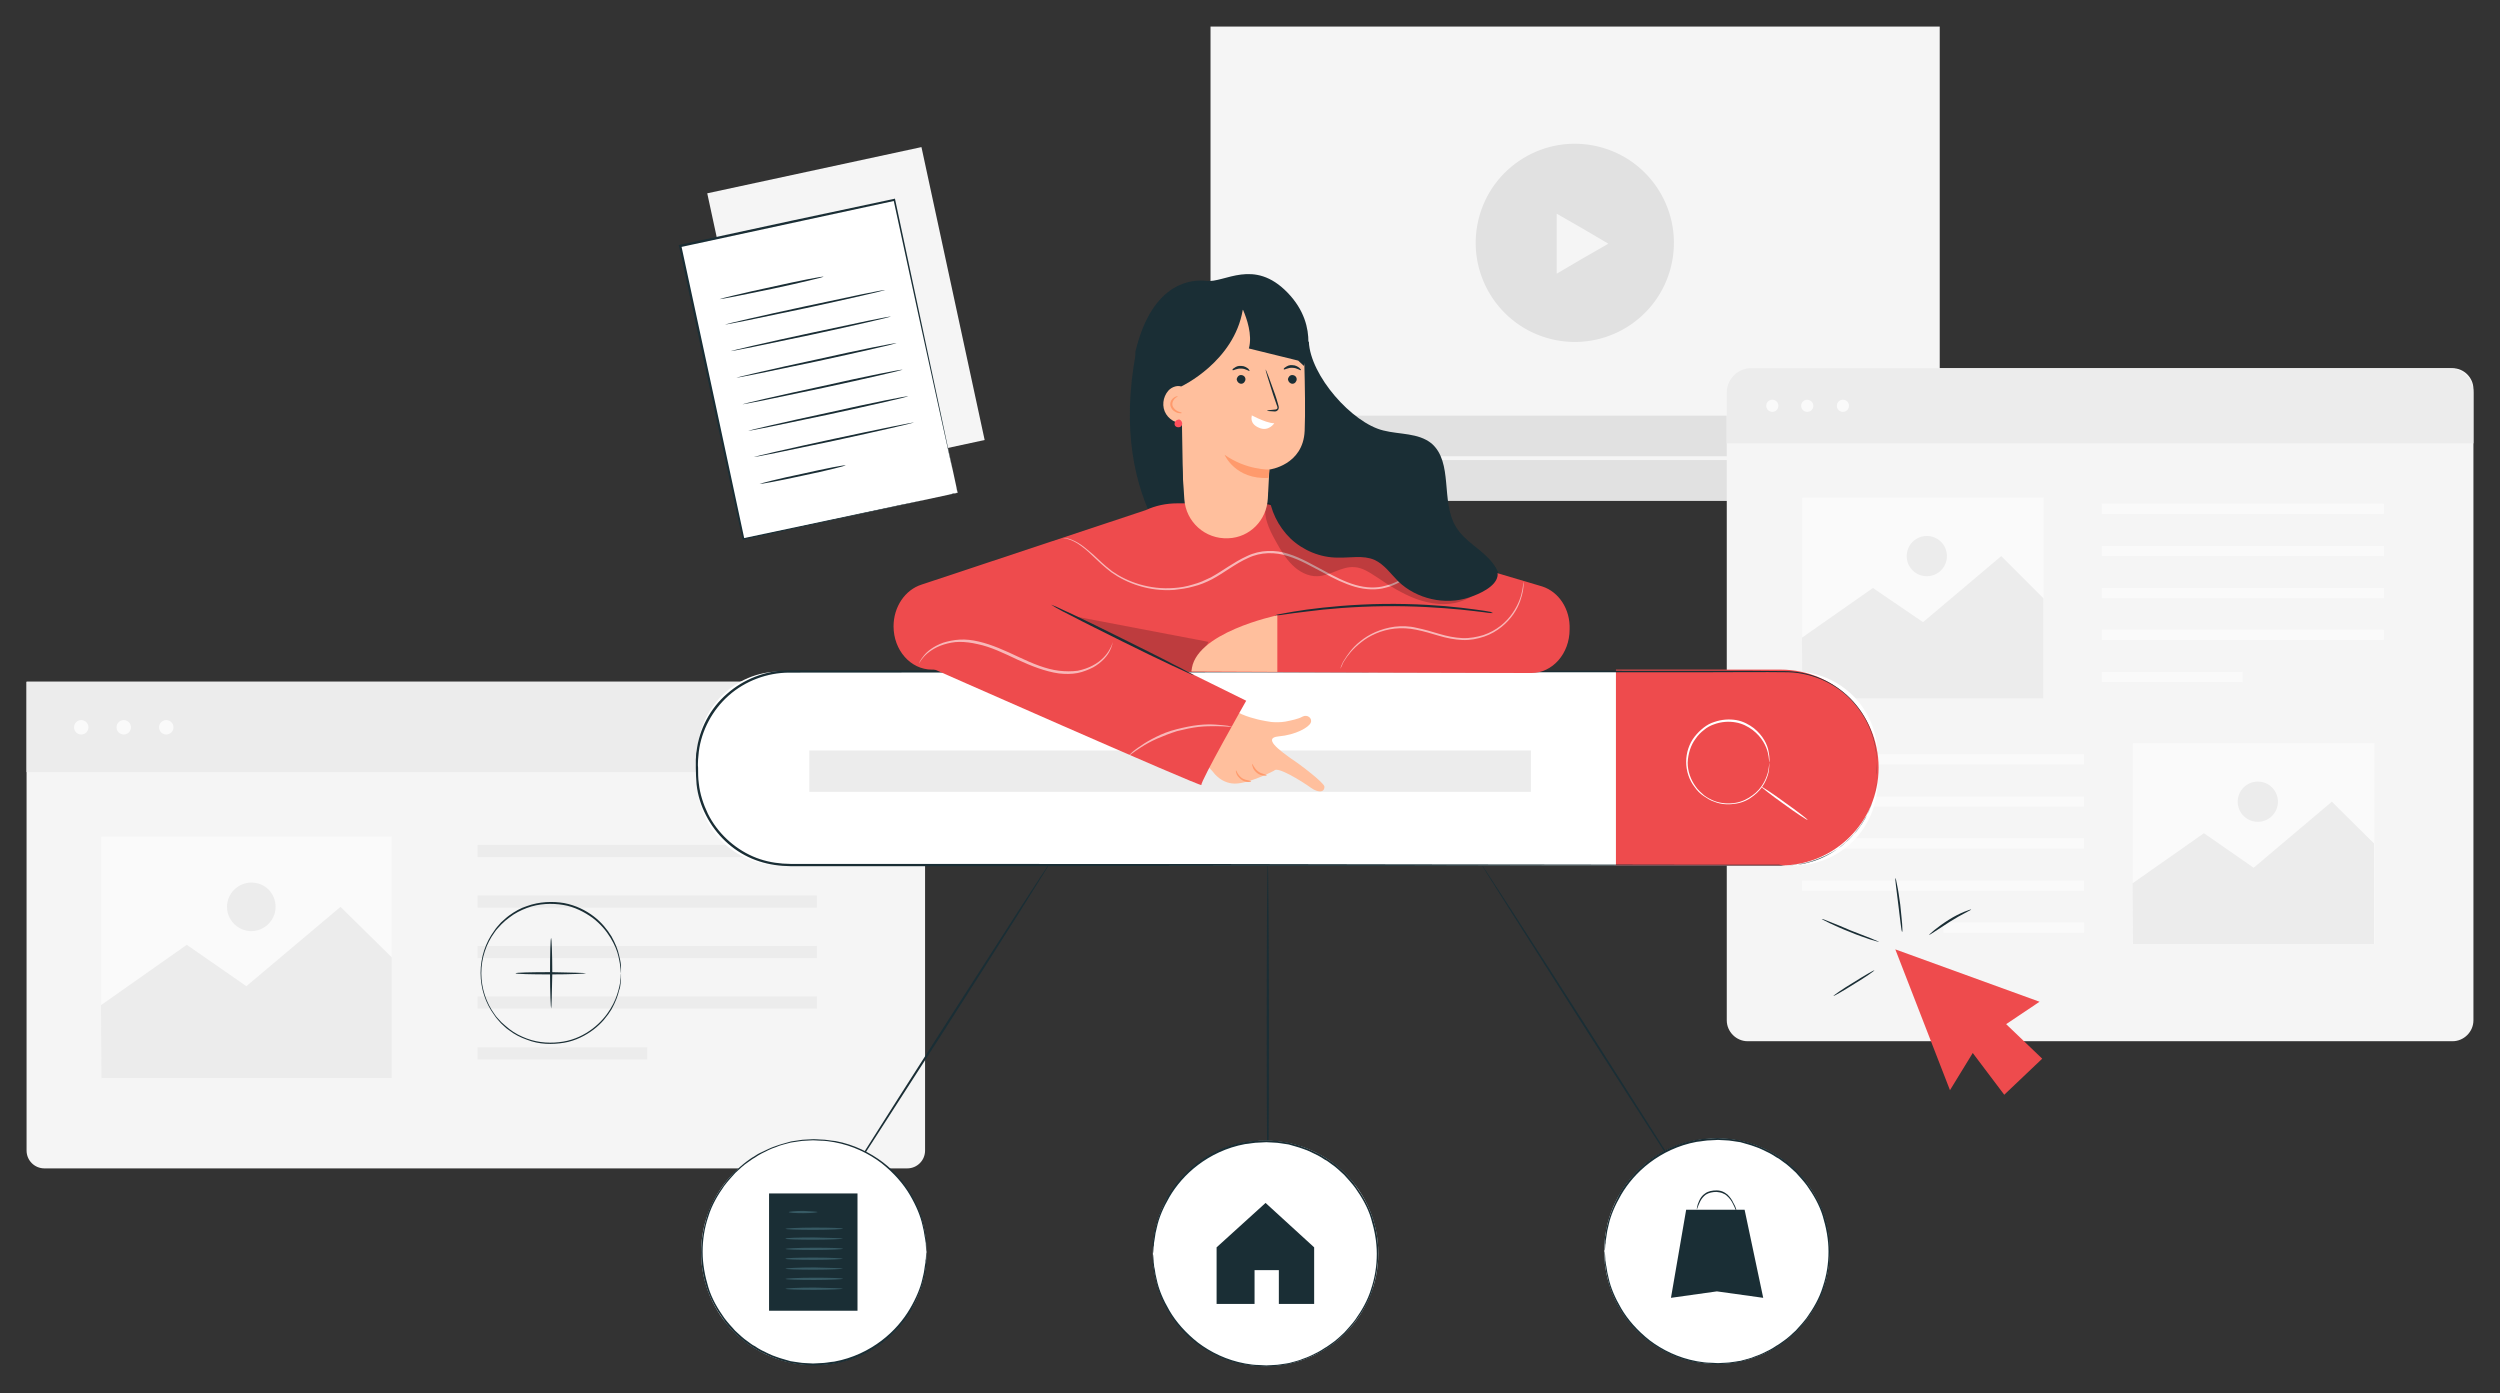 <?xml version="1.0" encoding="utf-8"?>
<!-- Generator: Adobe Illustrator 23.0.2, SVG Export Plug-In . SVG Version: 6.00 Build 0)  -->
<svg version="1.1" id="Layer_1" xmlns="http://www.w3.org/2000/svg" xmlns:xlink="http://www.w3.org/1999/xlink" x="0px" y="0px"
	 viewBox="0 0 658.6 367.1" style="enable-background:new 0 0 658.6 367.1;" xml:space="preserve">
<rect x="0" y="0" width="658.6" height="367.1" fill="#333333" stroke="none"/>
<style type="text/css">
	.st0{fill:#F5F5F5;}
	.st1{fill:#E1E1E1;}
	.st2{fill:#ECECEC;}
	.st3{fill:#FAFAFA;}
	.st4{fill:#FFFFFF;}
	.st5{fill:#1A2E35;}
	.st6{fill:#EE4B4D;}
	.st7{fill:#375A64;}
	.st8{fill:#FFBF9D;}
	.st9{fill:#FF9A6C;}
	.st10{opacity:0.6;}
	.st11{opacity:0.2;}
	.st12{fill:#FF4F5B;}
</style>
<g>
	<g>
		
			<rect x="193.9" y="43.9" transform="matrix(0.978 -0.211 0.211 0.978 -12.58 48.906)" class="st0" width="57.7" height="78.9"/>
	</g>
	<g>
		<g>
			<rect x="318.9" y="7" class="st0" width="192.1" height="124.9"/>
		</g>
		<g>
			<g>
				
					<ellipse transform="matrix(0.232 -0.973 0.973 0.232 256.119 452.878)" class="st1" cx="415" cy="64.2" rx="26.1" ry="26.1"/>
			</g>
			<g>
				<polygon class="st0" points="423.7,64.2 416.9,68.1 410.1,72.1 410.1,64.2 410.1,56.3 416.9,60.2 				"/>
			</g>
		</g>
		<g>
			<rect x="318.9" y="109.5" class="st1" width="192.1" height="22.4"/>
		</g>
		<g>
			<polygon class="st0" points="337.6,120.7 334.8,122.3 332,123.9 332,120.7 332,117.5 334.8,119.1 			"/>
		</g>
		<g>
			<rect x="353.5" y="120.2" class="st0" width="141.7" height="1"/>
		</g>
		<g>
			<path class="st0" d="M356.3,120.7c0,1.2-0.9,2.1-2.1,2.1c-1.2,0-2.1-0.9-2.1-2.1c0-1.2,0.9-2.1,2.1-2.1
				C355.4,118.6,356.3,119.6,356.3,120.7z"/>
		</g>
	</g>
	<g>
		<g>
			<g>
				<g>
					<path class="st0" d="M646.1,274.3H460.4c-3,0-5.5-2.5-5.5-5.5V102.5c0-3,2.5-5.5,5.5-5.5h185.7c3,0,5.5,2.5,5.5,5.5v166.3
						C651.6,271.8,649.1,274.3,646.1,274.3z"/>
				</g>
				<g>
					<path class="st2" d="M651.6,116.8H454.9v-13.4c0-3.5,2.9-6.4,6.4-6.4h183.9c3.5,0,6.4,2.9,6.4,6.4V116.8z"/>
				</g>
				<g>
					<circle class="st3" cx="466.9" cy="106.9" r="1.6"/>
				</g>
				<g>
					<path class="st3" d="M477.7,106.9c0,0.9-0.7,1.6-1.6,1.6c-0.9,0-1.6-0.7-1.6-1.6c0-0.9,0.7-1.6,1.6-1.6
						C477.1,105.4,477.7,106.1,477.7,106.9z"/>
				</g>
				<g>
					<circle class="st3" cx="485.5" cy="106.9" r="1.6"/>
				</g>
			</g>
			<g>
				<rect x="553.7" y="132.7" class="st3" width="74.3" height="2.7"/>
			</g>
			<g>
				<rect x="553.7" y="143.8" class="st3" width="74.3" height="2.7"/>
			</g>
			<g>
				<rect x="553.7" y="154.9" class="st3" width="74.3" height="2.7"/>
			</g>
			<g>
				<rect x="553.7" y="165.9" class="st3" width="74.3" height="2.7"/>
			</g>
			<g>
				<rect x="553.7" y="177" class="st3" width="37.1" height="2.7"/>
			</g>
			<g>
				
					<rect x="474.8" y="198.8" transform="matrix(-1 -1.224647e-16 1.224647e-16 -1 1023.818 400.2)" class="st3" width="74.3" height="2.7"/>
			</g>
			<g>
				
					<rect x="474.8" y="209.8" transform="matrix(-1 -1.224647e-16 1.224647e-16 -1 1023.818 422.325)" class="st3" width="74.3" height="2.7"/>
			</g>
			<g>
				
					<rect x="474.8" y="220.9" transform="matrix(-1 -1.224647e-16 1.224647e-16 -1 1023.818 444.451)" class="st3" width="74.3" height="2.7"/>
			</g>
			<g>
				
					<rect x="474.8" y="231.9" transform="matrix(-1 -1.224647e-16 1.224647e-16 -1 1023.818 466.577)" class="st3" width="74.3" height="2.7"/>
			</g>
			<g>
				
					<rect x="511.9" y="243" transform="matrix(-1 -1.224647e-16 1.224647e-16 -1 1060.958 488.703)" class="st3" width="37.1" height="2.7"/>
			</g>
		</g>
		<g>
			<g>
				<rect x="561.9" y="195.8" class="st3" width="63.6" height="52.9"/>
			</g>
			<g>
				<polygon class="st2" points="561.8,232.7 580.6,219.5 593.7,228.6 614.3,211.2 625.4,222.2 625.4,248.7 561.9,248.7 				"/>
			</g>
			<g>
				<circle class="st2" cx="594.8" cy="211.2" r="5.3"/>
			</g>
		</g>
		<g>
			<g>
				<rect x="474.8" y="131.1" class="st3" width="63.6" height="52.9"/>
			</g>
			<g>
				<polygon class="st2" points="474.7,168 493.4,154.9 506.6,163.9 527.2,146.5 538.3,157.6 538.3,184 474.8,184 				"/>
			</g>
			<g>
				<circle class="st2" cx="507.6" cy="146.5" r="5.3"/>
			</g>
		</g>
	</g>
	<g>
		<g>
			<g>
				<g>
					<path class="st0" d="M239,307.8H11.7c-2.6,0-4.7-2.1-4.7-4.7V179.6h236.7v123.5C243.7,305.7,241.6,307.8,239,307.8z"/>
				</g>
				<g>
					<rect x="7" y="179.6" class="st2" width="236.7" height="23.8"/>
				</g>
				<g>
					<circle class="st3" cx="21.4" cy="191.6" r="1.9"/>
				</g>
				<g>
					<circle class="st3" cx="32.6" cy="191.6" r="1.9"/>
				</g>
				<g>
					<circle class="st3" cx="43.8" cy="191.6" r="1.9"/>
				</g>
			</g>
			<g>
				<rect x="125.8" y="222.6" class="st2" width="89.4" height="3.2"/>
			</g>
			<g>
				<rect x="125.8" y="235.9" class="st2" width="89.4" height="3.2"/>
			</g>
			<g>
				<rect x="125.8" y="249.2" class="st2" width="89.4" height="3.2"/>
			</g>
			<g>
				<rect x="125.8" y="262.5" class="st2" width="89.4" height="3.2"/>
			</g>
			<g>
				<rect x="125.8" y="275.9" class="st2" width="44.7" height="3.2"/>
			</g>
		</g>
		<g>
			<g>
				<rect x="26.7" y="220.4" class="st3" width="76.5" height="63.6"/>
			</g>
			<g>
				<polygon class="st2" points="26.6,264.8 49.2,248.9 64.9,259.8 89.7,238.9 103.2,252.2 103.2,284 26.7,284 				"/>
			</g>
			<g>
				<path class="st2" d="M72.6,238.9c0,3.5-2.9,6.4-6.4,6.4c-3.5,0-6.4-2.9-6.4-6.4c0-3.5,2.9-6.4,6.4-6.4
					C69.8,232.5,72.6,235.3,72.6,238.9z"/>
			</g>
		</g>
	</g>
	<g>
		<g>
			<g>
				
					<rect x="186.8" y="57.8" transform="matrix(0.978 -0.211 0.211 0.978 -15.681 47.718)" class="st4" width="57.7" height="78.9"/>
			</g>
			<g>
				<g>
					<path class="st5" d="M252.2,129.8c0,0,0-0.1-0.1-0.4c-0.1-0.3-0.1-0.6-0.2-1.1c-0.2-1-0.5-2.4-0.9-4.2c-0.8-3.7-2-9-3.5-15.8
						c-3-13.6-7.2-32.8-12.1-55.6l0.3,0.2c-17,3.7-36.1,7.8-56.4,12.2l0,0l0.2-0.3c6.2,28.8,12,55.5,16.6,77.2l-0.3-0.2
						c17.1-3.6,31.1-6.6,41-8.7c4.9-1,8.8-1.8,11.4-2.4c1.3-0.3,2.3-0.5,3-0.6C251.8,129.8,252.2,129.8,252.2,129.8s-0.3,0.1-1,0.2
						c-0.7,0.2-1.7,0.4-3,0.7c-2.6,0.6-6.4,1.4-11.3,2.5c-9.8,2.2-23.9,5.2-41.1,9l-0.2,0l0-0.2c-4.7-21.6-10.5-48.3-16.7-77.1
						l-0.1-0.3l0.3-0.1l0,0c20.2-4.4,39.4-8.5,56.4-12.1l0.2-0.1l0.1,0.2c4.9,22.9,9,42.2,11.9,55.8c1.4,6.8,2.6,12.1,3.3,15.8
						c0.4,1.8,0.7,3.2,0.9,4.2c0.1,0.5,0.2,0.8,0.2,1.1C252.2,129.7,252.2,129.8,252.2,129.8z"/>
				</g>
			</g>
		</g>
		<g>
			<g>
				<path class="st5" d="M217,72.9c0,0.1-6.1,1.6-13.6,3.2c-7.6,1.6-13.7,2.8-13.8,2.7c0-0.1,6.1-1.6,13.6-3.2
					C210.8,73.9,216.9,72.7,217,72.9z"/>
			</g>
		</g>
		<g>
			<g>
				<path class="st5" d="M233.2,76.4c0,0.1-9.4,2.3-21,4.8c-11.7,2.5-21.1,4.4-21.2,4.3c0-0.1,9.4-2.3,21.1-4.8
					C223.7,78.2,233.2,76.2,233.2,76.4z"/>
			</g>
		</g>
		<g>
			<g>
				<path class="st5" d="M234.7,83.4c0,0.1-9.4,2.3-21,4.8c-11.7,2.5-21.1,4.4-21.2,4.3c0-0.1,9.4-2.3,21.1-4.8
					C225.2,85.2,234.7,83.2,234.7,83.4z"/>
			</g>
		</g>
		<g>
			<g>
				<path class="st5" d="M236.2,90.4c0,0.1-9.4,2.3-21,4.8c-11.7,2.5-21.1,4.4-21.2,4.3c0-0.1,9.4-2.3,21.1-4.8
					C226.7,92.1,236.2,90.2,236.2,90.4z"/>
			</g>
		</g>
		<g>
			<g>
				<path class="st5" d="M237.8,97.4c0,0.1-9.4,2.3-21,4.8c-11.7,2.5-21.1,4.4-21.2,4.3c0-0.1,9.4-2.3,21.1-4.8
					C228.2,99.1,237.7,97.2,237.8,97.4z"/>
			</g>
		</g>
		<g>
			<g>
				<path class="st5" d="M239.3,104.4c0,0.1-9.4,2.3-21,4.8c-11.7,2.5-21.1,4.4-21.2,4.3c0-0.1,9.4-2.3,21.1-4.8
					C229.8,106.1,239.2,104.2,239.3,104.4z"/>
			</g>
		</g>
		<g>
			<g>
				<path class="st5" d="M240.8,111.3c0,0.1-9.4,2.3-21,4.8c-11.7,2.5-21.1,4.4-21.2,4.3c0-0.1,9.4-2.3,21.1-4.8
					C231.3,113.1,240.7,111.2,240.8,111.3z"/>
			</g>
		</g>
		<g>
			<g>
				<path class="st5" d="M222.8,122.6c0,0.1-5,1.4-11.3,2.7c-6.3,1.4-11.4,2.3-11.4,2.2c0-0.1,5-1.4,11.3-2.7
					C217.6,123.4,222.7,122.4,222.8,122.6z"/>
			</g>
		</g>
	</g>
	<g>
		<g>
			<polygon class="st6" points="499.3,250.1 513.7,287.2 519.7,277.4 528,288.4 538,278.9 528.5,269.8 537.3,263.9 			"/>
		</g>
		<g>
			<g>
				<path class="st5" d="M493.8,255.6c0.1,0.1-2.3,1.8-5.3,3.6c-3,1.9-5.5,3.3-5.5,3.2c-0.1-0.1,2.3-1.8,5.3-3.6
					C491.3,256.9,493.8,255.5,493.8,255.6z"/>
			</g>
		</g>
		<g>
			<g>
				<path class="st5" d="M495,248.1c0,0.1-0.9-0.2-2.3-0.6c-1.4-0.5-3.3-1.1-5.4-2c-2.1-0.8-4-1.7-5.3-2.3c-1.3-0.6-2.1-1.1-2.1-1.1
					c0-0.1,0.9,0.2,2.3,0.8c1.6,0.6,3.4,1.4,5.3,2.2c2,0.8,3.8,1.5,5.4,2.1C494.1,247.7,495,248.1,495,248.1z"/>
			</g>
		</g>
		<g>
			<g>
				<path class="st5" d="M499.3,231.3c0.1,0,0.3,0.8,0.5,2c0.3,1.3,0.5,3,0.8,5c0.2,2,0.4,3.8,0.5,5.1c0.1,1.3,0.1,2.1,0,2.1
					c-0.2,0-0.5-3.2-1-7.1C499.6,234.5,499.2,231.3,499.3,231.3z"/>
			</g>
		</g>
		<g>
			<g>
				<path class="st5" d="M519.3,239.6c0.1,0.1-2.6,1.3-5.6,3.2c-3,1.9-5.4,3.6-5.5,3.5c0-0.1,0.5-0.5,1.4-1.3
					c0.9-0.7,2.2-1.7,3.8-2.7C516.4,240.4,519.2,239.5,519.3,239.6z"/>
			</g>
		</g>
	</g>
	<g>
		<g>
			<g>
				<path class="st5" d="M163.6,256.4c-0.1,0,0-1.6-0.7-4.5c-0.3-1.4-1-3.1-2.1-4.9c-1.1-1.8-2.6-3.6-4.7-5.2
					c-2.1-1.5-4.7-2.9-7.7-3.4c-3-0.5-6.4-0.4-9.6,0.8c-1.6,0.6-3.2,1.4-4.6,2.5c-0.7,0.5-1.4,1.1-2.1,1.8c-0.6,0.7-1.3,1.3-1.8,2.1
					c-2.2,3-3.5,6.8-3.5,10.8c0,3.9,1.3,7.8,3.5,10.8c0.5,0.8,1.2,1.4,1.8,2.1c0.7,0.6,1.3,1.2,2.1,1.8c1.4,1.1,3,1.9,4.6,2.5
					c3.2,1.2,6.6,1.3,9.6,0.8c3-0.5,5.6-1.8,7.7-3.4c2.1-1.6,3.6-3.4,4.7-5.2c1.1-1.8,1.7-3.4,2.1-4.9
					C163.7,258.1,163.5,256.4,163.6,256.4c0,0,0,0.1,0,0.3c0,0.2,0,0.5,0,0.9c0,0.4,0,0.9-0.1,1.4c-0.1,0.6-0.1,1.2-0.4,1.9
					c-0.3,1.4-1,3.2-2,5c-1.1,1.8-2.6,3.7-4.7,5.3c-2.1,1.6-4.8,3-7.8,3.5c-3.1,0.5-6.5,0.5-9.8-0.8c-1.7-0.6-3.3-1.4-4.7-2.5
					c-0.8-0.5-1.4-1.2-2.1-1.8c-0.6-0.7-1.3-1.4-1.8-2.2c-2.3-3.1-3.6-7-3.6-11.1c0-4.1,1.3-8,3.6-11.1c0.5-0.8,1.2-1.5,1.8-2.2
					c0.7-0.6,1.4-1.3,2.1-1.8c1.5-1.1,3.1-2,4.7-2.5c3.3-1.2,6.8-1.3,9.8-0.8c3.1,0.6,5.7,1.9,7.8,3.5c2.1,1.6,3.6,3.5,4.7,5.3
					c1,1.8,1.7,3.5,2,5c0.2,0.7,0.3,1.4,0.4,1.9c0.1,0.6,0.1,1,0.1,1.4c0,0.4,0,0.7,0,0.9C163.6,256.3,163.6,256.4,163.6,256.4z"/>
			</g>
		</g>
		<g>
			<g>
				<path class="st5" d="M145.2,265.7c-0.1,0-0.3-4.1-0.3-9.3c0-5.1,0.1-9.3,0.3-9.3c0.1,0,0.3,4.1,0.3,9.3
					C145.4,261.5,145.3,265.7,145.2,265.7z"/>
			</g>
		</g>
		<g>
			<g>
				<path class="st5" d="M154.4,256.4c0,0.1-4.1,0.3-9.3,0.3c-5.1,0-9.3-0.1-9.3-0.3s4.1-0.3,9.3-0.3
					C150.3,256.2,154.4,256.3,154.4,256.4z"/>
			</g>
		</g>
	</g>
	<g>
		<g>
			<g>
				<g>
					<path class="st5" d="M446.8,316.1c-0.1,0.1-12.9-19.7-28.5-44.1c-15.6-24.5-28.2-44.3-28.1-44.4c0.1-0.1,12.9,19.7,28.5,44.1
						C434.3,296.1,446.9,316,446.8,316.1z"/>
				</g>
			</g>
			<g>
				<g>
					<g>
						<circle class="st4" cx="452.3" cy="329.6" r="29.7"/>
					</g>
					<g>
						<g>
							<path class="st5" d="M422.7,329.6c0,0,0-0.2,0-0.5c0-0.3,0-0.8,0-1.4c0-0.3,0-0.7,0-1c0-0.4,0.1-0.8,0.2-1.2
								c0.1-0.9,0.2-1.9,0.6-3.1c0.5-2.3,1.6-5,3.2-8c1.7-2.9,4.2-5.9,7.5-8.5c3.4-2.6,7.6-4.7,12.5-5.6c1.2-0.2,2.5-0.4,3.8-0.4
								c0.6,0,1.3-0.1,1.9-0.1c0.7,0,1.3,0.1,2,0.1c0.7,0,1.3,0.1,2,0.2c0.7,0.1,1.3,0.2,2,0.3c1.3,0.4,2.7,0.6,4,1.2
								c1.3,0.4,2.6,1.1,3.9,1.7c0.6,0.3,1.2,0.7,1.9,1.1c0.6,0.4,1.2,0.8,1.8,1.2c1.2,0.8,2.3,1.9,3.4,2.9c1,1.1,2.1,2.2,2.9,3.5
								c1.8,2.5,3.3,5.2,4.3,8.2c1,3,1.5,6.2,1.5,9.4c0,3.2-0.6,6.4-1.5,9.4c-0.9,3-2.5,5.8-4.3,8.2c-0.9,1.3-1.9,2.4-2.9,3.5
								c-1.1,1-2.2,2-3.4,2.9c-0.6,0.4-1.2,0.9-1.8,1.2c-0.6,0.4-1.2,0.8-1.9,1.1c-1.3,0.6-2.6,1.3-3.9,1.7c-1.3,0.5-2.7,0.8-4,1.2
								c-0.7,0.1-1.3,0.2-2,0.3c-0.7,0.1-1.3,0.2-2,0.2c-0.7,0-1.3,0.1-2,0.1c-0.7,0-1.3-0.1-1.9-0.1c-1.3,0-2.5-0.3-3.8-0.4
								c-4.9-0.9-9.2-3.1-12.5-5.6c-3.4-2.6-5.8-5.6-7.5-8.5c-1.7-2.9-2.7-5.6-3.2-8c-0.3-1.1-0.5-2.2-0.6-3.1
								c-0.1-0.5-0.1-0.9-0.2-1.2c0-0.4,0-0.7,0-1c0-0.6,0-1.1,0-1.4C422.6,329.7,422.7,329.6,422.7,329.6s0,0.2,0.1,0.5
								c0,0.3,0.1,0.8,0.1,1.4c0,0.3,0,0.7,0.1,1c0,0.4,0.1,0.8,0.2,1.2c0.1,0.9,0.3,1.9,0.6,3.1c0.5,2.3,1.6,5,3.3,7.9
								c1.7,2.9,4.2,5.8,7.5,8.4c3.3,2.5,7.5,4.6,12.4,5.5c1.2,0.2,2.4,0.4,3.7,0.4c0.6,0,1.3,0.1,1.9,0.1c0.6,0,1.3-0.1,1.9-0.1
								c0.7,0,1.3-0.1,2-0.2c0.7-0.1,1.3-0.2,2-0.3c1.3-0.4,2.6-0.6,3.9-1.2c1.3-0.4,2.6-1.1,3.8-1.7c0.6-0.3,1.2-0.7,1.8-1.1
								c0.6-0.3,1.2-0.8,1.8-1.2c1.2-0.8,2.2-1.8,3.3-2.8c1-1.1,2-2.2,2.9-3.4c1.7-2.4,3.3-5.1,4.2-8.1c1-3,1.5-6.1,1.5-9.3
								c0-3.2-0.6-6.3-1.5-9.3c-0.9-3-2.5-5.7-4.2-8.1c-0.9-1.2-1.9-2.3-2.9-3.4c-1.1-1-2.1-2-3.3-2.8c-0.6-0.4-1.1-0.9-1.8-1.2
								c-0.6-0.4-1.2-0.8-1.8-1.1c-1.3-0.6-2.5-1.3-3.8-1.7c-1.3-0.5-2.6-0.8-3.9-1.2c-0.7-0.1-1.3-0.2-2-0.3
								c-0.7-0.1-1.3-0.2-2-0.2c-0.7,0-1.3-0.1-1.9-0.1c-0.6,0-1.3,0.1-1.9,0.1c-1.3,0-2.5,0.3-3.7,0.4c-4.9,0.9-9.1,3-12.4,5.5
								c-3.3,2.5-5.8,5.5-7.5,8.4c-1.7,2.9-2.8,5.6-3.3,7.9c-0.3,1.1-0.5,2.2-0.6,3.1c-0.1,0.4-0.1,0.9-0.2,1.2c0,0.4,0,0.7-0.1,1
								c0,0.6-0.1,1.1-0.1,1.4C422.7,329.4,422.7,329.6,422.7,329.6z"/>
						</g>
					</g>
				</g>
				<g>
					<g>
						<polygon class="st5" points="444.2,318.7 440.2,341.9 452.3,340.2 464.5,341.9 459.6,318.7 						"/>
					</g>
					<g>
						<g>
							<path class="st5" d="M457.4,319c-0.1,0-0.3-0.8-1-2.1c-0.3-0.6-0.8-1.3-1.5-1.9c-0.3-0.3-0.7-0.5-1.2-0.7
								c-0.5-0.2-0.9-0.2-1.5-0.3c-1,0-2,0.2-2.8,0.7c-0.7,0.5-1.2,1.2-1.5,1.8c-0.6,1.2-0.8,2.1-0.9,2.1c0,0,0-0.9,0.6-2.2
								c0.3-0.7,0.8-1.5,1.6-2c0.8-0.6,1.9-0.8,3-0.8c0.6,0,1.1,0.1,1.6,0.3c0.5,0.2,0.9,0.5,1.3,0.8c0.7,0.7,1.2,1.4,1.5,2.1
								C457.4,318.1,457.5,319,457.4,319z"/>
						</g>
					</g>
				</g>
			</g>
		</g>
		<g>
			<g>
				<g>
					<path class="st5" d="M334,318.1c-0.1,0-0.3-20.4-0.3-45.6c0-25.2,0.1-45.6,0.3-45.6c0.1,0,0.3,20.4,0.3,45.6
						C334.3,297.6,334.1,318.1,334,318.1z"/>
				</g>
			</g>
			<g>
				<g>
					<g>
						<circle class="st4" cx="333.4" cy="330.2" r="29.7"/>
					</g>
					<g>
						<g>
							<path class="st5" d="M303.7,330.2c0,0,0-0.2,0-0.5c0-0.3,0-0.8,0-1.4c0-0.3,0-0.7,0-1c0-0.4,0.1-0.8,0.2-1.2
								c0.1-0.9,0.2-1.9,0.6-3.1c0.5-2.3,1.6-5,3.2-8c1.7-2.9,4.2-5.9,7.5-8.5c3.4-2.6,7.6-4.7,12.5-5.6c1.2-0.2,2.5-0.4,3.8-0.4
								c0.6,0,1.3-0.1,1.9-0.1c0.7,0,1.3,0.1,2,0.1c0.7,0,1.3,0.1,2,0.2c0.7,0.1,1.3,0.2,2,0.3c1.3,0.4,2.7,0.6,4,1.2
								c1.3,0.4,2.6,1.1,3.9,1.7c0.6,0.3,1.2,0.7,1.9,1.1c0.6,0.4,1.2,0.8,1.8,1.2c1.2,0.8,2.3,1.9,3.4,2.9c1,1.1,2.1,2.2,2.9,3.5
								c1.8,2.5,3.3,5.2,4.3,8.2c1,3,1.5,6.2,1.5,9.4c0,3.2-0.6,6.4-1.5,9.4c-0.9,3-2.5,5.8-4.3,8.2c-0.9,1.3-1.9,2.4-2.9,3.5
								c-1.1,1-2.2,2-3.4,2.9c-0.6,0.4-1.2,0.9-1.8,1.2c-0.6,0.4-1.2,0.8-1.9,1.1c-1.3,0.6-2.6,1.3-3.9,1.7c-1.3,0.5-2.7,0.8-4,1.2
								c-0.7,0.1-1.3,0.2-2,0.3c-0.7,0.1-1.3,0.2-2,0.2c-0.7,0-1.3,0.1-2,0.1c-0.7,0-1.3-0.1-1.9-0.1c-1.3,0-2.5-0.3-3.8-0.4
								c-4.9-0.9-9.2-3.1-12.5-5.6c-3.4-2.6-5.8-5.6-7.5-8.5c-1.7-2.9-2.7-5.6-3.2-8c-0.3-1.1-0.5-2.2-0.6-3.1
								c-0.1-0.5-0.1-0.9-0.2-1.2c0-0.4,0-0.7,0-1c0-0.6,0-1.1,0-1.4C303.7,330.4,303.7,330.2,303.7,330.2s0,0.2,0.1,0.5
								c0,0.3,0.1,0.8,0.1,1.4c0,0.3,0,0.7,0.1,1c0,0.4,0.1,0.8,0.2,1.2c0.1,0.9,0.3,1.9,0.6,3.1c0.5,2.3,1.6,5,3.3,7.9
								c1.7,2.9,4.2,5.8,7.5,8.4c3.3,2.5,7.5,4.6,12.4,5.5c1.2,0.2,2.4,0.4,3.7,0.4c0.6,0,1.3,0.1,1.9,0.1c0.6,0,1.3-0.1,1.9-0.1
								c0.7,0,1.3-0.1,2-0.2c0.7-0.1,1.3-0.2,2-0.3c1.3-0.4,2.6-0.6,3.9-1.2c1.3-0.4,2.6-1.1,3.8-1.7c0.6-0.3,1.2-0.7,1.8-1.1
								c0.6-0.3,1.2-0.8,1.8-1.2c1.2-0.8,2.2-1.8,3.3-2.8c1-1.1,2-2.2,2.9-3.4c1.7-2.4,3.3-5.1,4.2-8.1c1-3,1.5-6.1,1.5-9.3
								c0-3.2-0.6-6.3-1.5-9.3c-0.9-3-2.5-5.7-4.2-8.1c-0.9-1.2-1.9-2.3-2.9-3.4c-1.1-1-2.1-2-3.3-2.8c-0.6-0.4-1.1-0.9-1.8-1.2
								c-0.6-0.4-1.2-0.8-1.8-1.1c-1.3-0.6-2.5-1.3-3.8-1.7c-1.3-0.5-2.6-0.8-3.9-1.2c-0.7-0.1-1.3-0.2-2-0.3
								c-0.7-0.1-1.3-0.2-2-0.2c-0.7,0-1.3-0.1-1.9-0.1c-0.6,0-1.3,0.1-1.9,0.1c-1.3,0-2.5,0.3-3.7,0.4c-4.9,0.9-9.1,3-12.4,5.5
								c-3.3,2.5-5.8,5.5-7.5,8.4c-1.7,2.9-2.8,5.6-3.3,7.9c-0.3,1.1-0.5,2.2-0.6,3.1c-0.1,0.4-0.1,0.9-0.2,1.2c0,0.4,0,0.7-0.1,1
								c0,0.6-0.1,1.1-0.1,1.4C303.8,330.1,303.7,330.2,303.7,330.2z"/>
						</g>
					</g>
				</g>
				<g>
					<polygon class="st5" points="333.4,316.9 320.5,328.6 320.5,343.5 330.5,343.5 330.5,334.6 336.9,334.6 336.9,343.5 
						346.2,343.5 346.2,328.6 					"/>
				</g>
			</g>
		</g>
		<g>
			<g>
				<g>
					<path class="st5" d="M219.2,317.1c-0.1-0.1,12.6-20.3,28.5-45.1c15.9-24.8,28.8-44.9,29-44.8c0.1,0.1-12.6,20.3-28.5,45.1
						C232.3,297.1,219.3,317.2,219.2,317.1z"/>
				</g>
			</g>
			<g>
				<g>
					<g>
						<circle class="st4" cx="214.4" cy="329.9" r="29.7"/>
					</g>
					<g>
						<g>
							<path class="st5" d="M244.1,329.9c0,0,0-0.2-0.1-0.5c0-0.3-0.1-0.8-0.1-1.4c0-0.3,0-0.7-0.1-1c0-0.4-0.1-0.8-0.2-1.2
								c-0.1-0.9-0.3-1.9-0.6-3.1c-0.5-2.3-1.6-5-3.3-7.9c-1.7-2.9-4.2-5.8-7.5-8.4c-3.3-2.5-7.5-4.6-12.4-5.5
								c-1.2-0.2-2.4-0.4-3.7-0.4c-0.6,0-1.3-0.1-1.9-0.1c-0.6,0-1.3,0.1-1.9,0.1c-0.7,0-1.3,0.1-2,0.2c-0.7,0.1-1.3,0.2-2,0.3
								c-1.3,0.4-2.6,0.6-3.9,1.2c-1.3,0.4-2.6,1.1-3.8,1.7c-0.6,0.3-1.2,0.7-1.8,1.1c-0.6,0.3-1.2,0.8-1.8,1.2
								c-1.2,0.8-2.2,1.8-3.3,2.8c-1,1.1-2,2.2-2.9,3.4c-1.7,2.4-3.3,5.1-4.2,8.1c-1,2.9-1.5,6.1-1.5,9.3c0,3.2,0.6,6.3,1.5,9.3
								c0.9,3,2.5,5.7,4.2,8.1c0.9,1.2,1.9,2.3,2.9,3.4c1.1,1,2.1,2,3.3,2.8c0.6,0.4,1.1,0.9,1.8,1.2c0.6,0.4,1.2,0.8,1.8,1.1
								c1.3,0.6,2.5,1.3,3.8,1.7c1.3,0.5,2.6,0.8,3.9,1.2c0.7,0.1,1.3,0.2,2,0.3c0.7,0.1,1.3,0.2,2,0.2c0.7,0,1.3,0.1,1.9,0.1
								c0.6,0,1.3-0.1,1.9-0.1c1.3,0,2.5-0.3,3.7-0.4c4.9-0.9,9.1-3,12.4-5.5c3.3-2.5,5.8-5.5,7.5-8.4c1.7-2.9,2.8-5.6,3.3-7.9
								c0.3-1.1,0.5-2.2,0.6-3.1c0.1-0.4,0.1-0.9,0.2-1.2c0-0.4,0-0.7,0.1-1c0-0.6,0.1-1.1,0.1-1.4C244,330,244.1,329.9,244.1,329.9
								s0,0.2,0,0.5c0,0.3,0,0.8,0,1.4c0,0.3,0,0.7,0,1c0,0.4-0.1,0.8-0.2,1.2c-0.1,0.9-0.2,1.9-0.6,3.1c-0.5,2.3-1.6,5-3.2,8
								c-1.7,2.9-4.2,5.9-7.5,8.5c-3.4,2.6-7.6,4.7-12.5,5.6c-1.2,0.2-2.5,0.4-3.8,0.4c-0.6,0-1.3,0.1-1.9,0.1c-0.7,0-1.3-0.1-2-0.1
								c-0.7,0-1.3-0.1-2-0.2c-0.7-0.1-1.3-0.2-2-0.3c-1.3-0.4-2.7-0.6-4-1.2c-1.3-0.4-2.6-1.1-3.9-1.7c-0.6-0.3-1.2-0.7-1.9-1.1
								c-0.6-0.4-1.2-0.8-1.8-1.2c-1.2-0.8-2.3-1.9-3.4-2.9c-1-1.1-2.1-2.2-2.9-3.5c-1.8-2.5-3.3-5.2-4.3-8.2c-1-3-1.5-6.2-1.5-9.4
								c0-3.2,0.6-6.4,1.5-9.4c0.9-3,2.5-5.8,4.3-8.2c0.9-1.3,1.9-2.4,2.9-3.5c1.1-1,2.2-2,3.4-2.9c0.6-0.4,1.2-0.9,1.8-1.2
								c0.6-0.4,1.2-0.8,1.9-1.1c1.3-0.6,2.6-1.3,3.9-1.7c1.3-0.5,2.7-0.8,4-1.2c0.7-0.1,1.3-0.2,2-0.3c0.7-0.1,1.3-0.2,2-0.2
								c0.7,0,1.3-0.1,2-0.1c0.7,0,1.3,0.1,1.9,0.1c1.3,0,2.5,0.3,3.8,0.4c4.9,0.9,9.2,3.1,12.5,5.6c3.4,2.6,5.8,5.6,7.5,8.5
								c1.7,2.9,2.7,5.6,3.2,8c0.3,1.1,0.5,2.2,0.6,3.1c0.1,0.5,0.1,0.9,0.2,1.2c0,0.4,0,0.7,0,1c0,0.6,0,1.1,0,1.4
								C244.1,329.7,244.1,329.9,244.1,329.9z"/>
						</g>
					</g>
				</g>
				<g>
					<g>
						<rect x="202.6" y="314.4" class="st5" width="23.3" height="30.9"/>
					</g>
					<g>
						<g>
							<g>
								<path class="st7" d="M215.4,319.3c0,0.1-1.7,0.3-3.8,0.3c-2.1,0-3.8-0.1-3.8-0.3c0-0.1,1.7-0.3,3.8-0.3
									C213.7,319.1,215.4,319.2,215.4,319.3z"/>
							</g>
						</g>
						<g>
							<g>
								<path class="st7" d="M222.1,323.7c0,0.1-3.4,0.3-7.6,0.3c-4.2,0-7.6-0.1-7.6-0.3c0-0.1,3.4-0.3,7.6-0.3
									C218.7,323.4,222.1,323.5,222.1,323.7z"/>
							</g>
						</g>
						<g>
							<g>
								<path class="st7" d="M222.1,326.3c0,0.1-3.4,0.3-7.6,0.3c-4.2,0-7.6-0.1-7.6-0.3s3.4-0.3,7.6-0.3
									C218.7,326.1,222.1,326.2,222.1,326.3z"/>
							</g>
						</g>
						<g>
							<g>
								<path class="st7" d="M222.1,329c0,0.1-3.4,0.3-7.6,0.3c-4.2,0-7.6-0.1-7.6-0.3c0-0.1,3.4-0.3,7.6-0.3
									C218.7,328.7,222.1,328.8,222.1,329z"/>
							</g>
						</g>
						<g>
							<g>
								<path class="st7" d="M222.1,331.6c0,0.1-3.4,0.3-7.6,0.3c-4.2,0-7.6-0.1-7.6-0.3s3.4-0.3,7.6-0.3
									C218.7,331.3,222.1,331.5,222.1,331.6z"/>
							</g>
						</g>
						<g>
							<g>
								<path class="st7" d="M222.1,334.2c0,0.1-3.4,0.3-7.6,0.3c-4.2,0-7.6-0.1-7.6-0.3c0-0.1,3.4-0.3,7.6-0.3
									C218.7,334,222.1,334.1,222.1,334.2z"/>
							</g>
						</g>
						<g>
							<g>
								<path class="st7" d="M222.1,336.9c0,0.1-3.4,0.3-7.6,0.3c-4.2,0-7.6-0.1-7.6-0.3c0-0.1,3.4-0.3,7.6-0.3
									C218.7,336.6,222.1,336.7,222.1,336.9z"/>
							</g>
						</g>
						<g>
							<g>
								<path class="st7" d="M222.1,339.5c0,0.1-3.4,0.3-7.6,0.3c-4.2,0-7.6-0.1-7.6-0.3c0-0.1,3.4-0.3,7.6-0.3
									C218.7,339.3,222.1,339.4,222.1,339.5z"/>
							</g>
						</g>
					</g>
				</g>
			</g>
		</g>
		<g>
			<g>
				<g>
					<g>
						<path class="st4" d="M472.7,228H205.6c-12.1,0-21.9-9.8-21.9-21.9v-7.3c0-12.1,9.8-21.9,21.9-21.9h267.1
							c12.1,0,21.9,9.8,21.9,21.9v7.3C494.6,218.2,484.8,228,472.7,228z"/>
					</g>
					<g>
						<g>
							<path class="st6" d="M425.7,176.5V228h43.4c14.2,0,25.8-11.5,25.8-25.8l0,0c0-14.2-11.5-25.8-25.8-25.8H425.7z"/>
						</g>
					</g>
					<g>
						<g>
							<g>
								<path class="st4" d="M466.1,200.8c-0.1,0,0-1-0.4-2.6c-0.4-1.6-1.5-4-4-5.9c-1.2-0.9-2.7-1.7-4.5-2
									c-1.7-0.3-3.7-0.2-5.6,0.5c-0.9,0.3-1.9,0.8-2.7,1.5c-0.8,0.6-1.6,1.4-2.2,2.3c-1.3,1.7-2,4-2.1,6.3c0,2.3,0.8,4.5,2.1,6.3
									c0.6,0.9,1.4,1.6,2.2,2.3c0.8,0.6,1.7,1.1,2.7,1.5c1.9,0.7,3.8,0.8,5.6,0.5c1.8-0.3,3.3-1.1,4.5-2c2.5-1.8,3.5-4.2,4-5.9
									C466.1,201.8,466.1,200.8,466.1,200.8c0,0,0.1,1-0.2,2.7c-0.4,1.7-1.4,4.2-3.9,6.1c-1.2,1-2.8,1.8-4.6,2.1
									c-1.8,0.3-3.9,0.3-5.8-0.5c-1-0.3-1.9-0.9-2.8-1.5c-0.9-0.6-1.7-1.4-2.4-2.4c-1.4-1.8-2.2-4.2-2.2-6.6
									c0-2.4,0.8-4.8,2.2-6.6c0.7-0.9,1.5-1.7,2.4-2.4c0.9-0.7,1.8-1.2,2.8-1.5c2-0.7,4-0.8,5.8-0.5c1.8,0.3,3.4,1.2,4.6,2.1
									c2.5,2,3.6,4.4,3.9,6.1C466.3,199.8,466.1,200.8,466.1,200.8z"/>
							</g>
						</g>
						<g>
							<g>
								<path class="st4" d="M476.2,216c-0.1,0.1-2.9-1.7-6.3-4.2c-3.4-2.4-6-4.5-6-4.6c0.1-0.1,2.9,1.7,6.3,4.2
									C473.6,213.8,476.3,215.9,476.2,216z"/>
							</g>
						</g>
					</g>
				</g>
				<g>
					<rect x="213.2" y="197.7" class="st2" width="190.1" height="10.9"/>
				</g>
			</g>
			<g>
				<g>
					<path class="st5" d="M470.4,228c0,0,0.6,0,1.8-0.1c0.6,0,1.3-0.1,2.1-0.3c0.9-0.1,1.8-0.4,2.9-0.7c2.2-0.7,4.8-1.8,7.5-3.7
						c0.3-0.2,0.7-0.5,1-0.8c0.3-0.3,0.6-0.6,1-0.9c0.7-0.6,1.3-1.3,1.9-2c0.7-0.7,1.2-1.5,1.8-2.3c0.3-0.4,0.5-0.9,0.8-1.3l0.4-0.7
						l0.3-0.7c1-1.9,1.7-4.1,2.1-6.4c0.1-0.6,0.2-1.2,0.3-1.8c0-0.6,0.1-1.2,0.1-1.9c0.1-1.2,0-2.5,0-3.8c-0.1-5.2-2-10.9-6.1-15.5
						c-4-4.6-10.3-7.8-17.2-8c-6.9-0.1-14.3,0-22,0c-61.7,0-147,0-241.2,0.1c-5.8,0-11.6,2.2-15.9,6c-4.3,3.8-7.2,9.2-7.9,14.8
						c-0.1,0.7-0.1,1.4-0.2,2.1c0,0.7-0.1,1.4,0,2.1c0,1.4,0,2.8,0.2,4.2c0.3,2.8,1.2,5.5,2.4,8c2.5,5,6.8,9,11.8,11.2
						c2.5,1.1,5.2,1.7,7.9,1.9c1.4,0.1,2.7,0.1,4.1,0.1c1.4,0,2.7,0,4.1,0c5.5,0,10.8,0,16.2,0c10.7,0,21.1,0,31.3,0
						c40.8,0,77.6,0,108.5,0.1c30.9,0,55.8,0.1,73.1,0.1c8.6,0,15.3,0,19.9,0c2.3,0,4,0,5.2,0C469.8,228,470.4,228,470.4,228
						s-0.6,0-1.8,0c-1.2,0-2.9,0-5.2,0c-4.6,0-11.3,0-19.9,0c-17.3,0-42.2,0-73.1,0.1c-30.9,0-67.6,0-108.5,0.1
						c-10.2,0-20.7,0-31.3,0c-5.3,0-10.7,0-16.2,0c-1.4,0-2.7,0-4.1,0c-1.4,0-2.7,0-4.1-0.1c-2.8-0.2-5.5-0.8-8.1-1.9
						c-5.2-2.2-9.5-6.3-12.1-11.4c-1.3-2.5-2.2-5.3-2.5-8.2c-0.1-1.4-0.2-2.9-0.2-4.3c0-0.7,0-1.4,0-2.2c0.1-0.7,0-1.4,0.2-2.2
						c0.7-5.8,3.6-11.3,8-15.1c4.4-3.9,10.3-6.2,16.2-6.2c94.2,0,179.5,0.1,241.2,0.1c7.7,0,15.1,0,22,0.1c7,0.2,13.3,3.5,17.4,8.1
						c4.1,4.6,6.1,10.4,6.1,15.7c0,1.3,0,2.6,0,3.9c0,0.6-0.1,1.3-0.1,1.9c-0.1,0.6-0.2,1.2-0.3,1.8c-0.5,2.4-1.1,4.6-2.2,6.5
						c-0.1,0.2-0.2,0.5-0.4,0.7l-0.4,0.7c-0.3,0.4-0.5,0.9-0.8,1.3c-0.6,0.8-1.2,1.6-1.8,2.3c-0.6,0.7-1.3,1.4-2,2
						c-0.3,0.3-0.7,0.6-1,0.9c-0.3,0.3-0.7,0.5-1,0.8c-2.7,2-5.3,3.1-7.5,3.7c-1.1,0.3-2.1,0.6-2.9,0.6c-0.9,0.1-1.6,0.2-2.2,0.2
						C471,228,470.4,228,470.4,228z"/>
				</g>
			</g>
		</g>
	</g>
	<g>
		<g>
			<g>
				<g>
					<path class="st8" d="M335.7,196.2c-0.9-1.1-1-2,1.1-2.2c4.6-0.4,8-2.4,8.5-3.6c0.5-1.2-0.9-2.3-2.2-1.6c-1,0.6-3,1-4.5,1.3
						c-1.2,0.2-2.5,0.2-3.7,0.1c-1.1-0.2-2-0.3-2.8-0.5c0,0-4.9-1-7-2.7l-10.3,11l4.8,5.4c0,0,2.3,3.4,6.4,3
						c4.1-0.4,9.7-3.4,9.7-3.4c0.8-1.2,7.4,2.9,9.6,4.5c2.1,1.5,3.7,1.2,3.6-0.3c-0.1-1-6.5-5.9-8.7-7.3
						C339.1,199.1,336.8,197.5,335.7,196.2"/>
				</g>
			</g>
			<g>
				<g>
					<path class="st9" d="M329.6,205.8c0,0.1-0.3,0.2-0.8,0.2c-0.5,0-1.3-0.2-1.9-0.7c-0.6-0.5-1.1-1.1-1.2-1.6
						c-0.2-0.5-0.1-0.8-0.1-0.8c0.1,0,0.4,1.2,1.6,2.1C328.4,205.7,329.6,205.6,329.6,205.8z"/>
				</g>
			</g>
			<g>
				<g>
					<path class="st9" d="M333.7,204.2c0,0.1-0.3,0.2-0.8,0.1c-0.5,0-1.2-0.2-1.8-0.7c-0.6-0.5-1-1.1-1.1-1.6
						c-0.2-0.5-0.1-0.8-0.1-0.8c0.1,0,0.4,1.1,1.5,2C332.5,204,333.7,204,333.7,204.2z"/>
				</g>
			</g>
		</g>
		<g>
			<path class="st5" d="M344.8,90c0.4,9,11.4,21.4,19.6,23.4c4.3,1.1,9.2,0.6,12.7,3.4c5.8,5,2.4,15.2,6.4,21.9
				c2.4,4.1,7.2,6.1,10,10c4.5,6.4,1.5,16.2-4.7,21c-6.2,4.8-14.4,5.7-22.2,5.5c-17-0.4-34.5-5.9-46.8-17.9
				c-5.8-5.7-28.4-23.2-20.5-64.7"/>
		</g>
		<g>
			<path class="st6" d="M406.3,154.5l-64.8-19.2c-5.4-2.3-9.4-2.8-9.4-2.8l-21.9,0.1c-3,0-5.8,0.6-8.4,1.8l-59,19.6
				c-4.4,1.4-7.4,5.9-7.4,11v0c0,6.3,4.5,11.4,10.1,11.4h27.2c-0.1,0.3-0.1,0.4-0.1,0.4l94.7,0.4c0,0,0,0,0,0l36.1,0.1
				c5.6,0,10.1-5.1,10.1-11.5C413.7,160.4,410.6,155.9,406.3,154.5z"/>
			<g>
				<g>
					<path class="st5" d="M393.3,161.5c0,0-0.2,0-0.6,0c-0.4,0-1-0.1-1.7-0.2c-1.4-0.2-3.5-0.4-6.1-0.7c-5.2-0.5-12.4-1-20.3-0.9
						c-7.9,0.1-15.1,0.7-20.3,1.4c-2.6,0.3-4.7,0.6-6.1,0.8c-0.7,0.1-1.2,0.2-1.7,0.2c-0.4,0-0.6,0.1-0.6,0c0,0,0.2-0.1,0.6-0.2
						c0.4-0.1,1-0.2,1.6-0.3c1.4-0.3,3.5-0.6,6.1-1c5.2-0.7,12.4-1.4,20.3-1.5c8-0.1,15.2,0.4,20.4,1c2.6,0.3,4.7,0.6,6.1,0.8
						c0.7,0.1,1.2,0.2,1.7,0.3C393.1,161.4,393.3,161.5,393.3,161.5z"/>
				</g>
			</g>
			<g class="st10">
				<g>
					<path class="st4" d="M378.1,145.7c0,0-0.1,0.1-0.2,0.2c-0.1,0.2-0.3,0.4-0.6,0.6c-0.5,0.5-1.3,1.3-2.3,2.2
						c-1,0.9-2.3,2-3.9,3.2c-1.6,1.1-3.6,2.3-6,2.9c-2.4,0.7-5.3,0.6-8.1-0.2c-2.8-0.8-5.7-2.2-8.5-3.8c-2.9-1.5-5.9-3.3-9.2-4.3
						c-3.3-1.1-7.2-1.1-10.5,0.5c-3.4,1.5-6.3,3.9-9.5,5.6c-0.8,0.4-1.6,0.8-2.4,1.1c-0.8,0.3-1.6,0.6-2.5,0.8
						c-1.7,0.5-3.3,0.7-5,0.9c-6.6,0.5-12.5-1.7-16.6-4.6c-2-1.5-3.6-3.1-5-4.4c-1.4-1.4-2.7-2.4-3.9-3.2c-2.4-1.5-4-1.4-4-1.5
						c0,0,0.4,0,1.1,0.1c0.7,0.1,1.8,0.5,3,1.2c1.2,0.7,2.5,1.8,4,3.1c1.4,1.3,3,2.9,5,4.4c4,2.8,9.8,4.9,16.3,4.4
						c1.6-0.1,3.3-0.4,4.9-0.9c0.8-0.2,1.6-0.5,2.4-0.8c0.8-0.4,1.6-0.7,2.4-1.1c3.1-1.7,6-4,9.5-5.6c3.5-1.7,7.5-1.7,10.9-0.6
						c3.5,1.1,6.4,2.9,9.3,4.4c2.9,1.6,5.6,3,8.4,3.8c2.8,0.8,5.5,0.9,7.9,0.2c2.4-0.6,4.3-1.7,6-2.8c1.6-1.1,2.9-2.2,4-3.1
						c1-0.9,1.8-1.6,2.4-2.1c0.2-0.2,0.4-0.4,0.6-0.6C378,145.8,378.1,145.7,378.1,145.7z"/>
				</g>
			</g>
			<g class="st11">
				<polygon points="277.5,161.3 318.4,169.1 313.7,176.8 312.4,176.8 				"/>
			</g>
			<g class="st10">
				<g>
					<path class="st4" d="M401.4,153.3c0,0,0,0.2,0,0.6c0,0.4-0.1,1-0.2,1.8c-0.3,1.5-0.9,3.8-2.5,6.1c-1.6,2.3-4.2,4.7-7.7,5.9
						c-1.8,0.6-3.7,1-5.8,0.9c-2-0.1-4.1-0.5-6.1-1.1c-2-0.6-4-1.2-6-1.6c-1.9-0.4-3.9-0.5-5.7-0.3c-3.6,0.4-6.7,1.9-8.8,3.6
						c-2.2,1.7-3.6,3.5-4.4,4.8c-0.2,0.3-0.4,0.6-0.5,0.9c-0.1,0.3-0.2,0.5-0.3,0.7c-0.2,0.4-0.3,0.6-0.3,0.5c0,0,0.1-0.2,0.2-0.6
						c0.1-0.2,0.2-0.4,0.3-0.7c0.1-0.3,0.3-0.6,0.5-0.9c0.8-1.3,2.1-3.3,4.3-5c2.2-1.8,5.3-3.3,9-3.8c1.8-0.2,3.8-0.2,5.8,0.3
						c2,0.4,4,1,6,1.6c2,0.6,4,1,6,1.1c2,0.1,3.9-0.3,5.6-0.8c3.5-1.2,6-3.4,7.6-5.7c1.6-2.3,2.3-4.4,2.6-6
						C401.3,154.1,401.3,153.3,401.4,153.3z"/>
				</g>
			</g>
			<g>
				<g>
					<g>
						<path class="st6" d="M242.9,174.9c0,0,74,32.7,73.6,31.9c-0.4-0.7,11.8-22.2,11.8-22.2l-60-29.6L242.9,174.9z"/>
					</g>
				</g>
				<g>
					<g>
						<path class="st5" d="M276.9,159.3c0,0,0.6,0.2,1.5,0.6c1,0.5,2.4,1.1,4.1,1.9c3.4,1.6,8.1,3.9,13.3,6.5
							c5.2,2.6,9.9,4.9,13.3,6.7c1.6,0.8,3,1.5,4,2.1c0.9,0.5,1.5,0.8,1.4,0.8s-0.6-0.2-1.5-0.6c-1-0.5-2.4-1.1-4.1-1.9
							c-3.4-1.6-8.2-3.9-13.4-6.5c-5.2-2.6-9.9-4.9-13.3-6.7c-1.6-0.8-3-1.5-4-2.1C277.4,159.6,276.9,159.3,276.9,159.3z"/>
					</g>
				</g>
				<g class="st10">
					<g>
						<path class="st4" d="M293.1,169.2c0,0,0,0.8-0.7,2.2c-0.6,1.3-2.1,3.1-4.4,4.4c-1.2,0.6-2.6,1.2-4.1,1.5
							c-1.6,0.3-3.3,0.3-5,0.1c-3.5-0.5-7.1-1.9-10.8-3.6c-3.6-1.7-7.1-3.4-10.5-4.1c-1.7-0.4-3.3-0.6-4.8-0.6
							c-1.5,0-2.9,0.3-4.2,0.7c-2.5,0.8-4.2,2.1-5.2,3.2c-1,1.1-1.3,1.9-1.3,1.8c0,0,0.2-0.8,1.2-2c0.9-1.2,2.7-2.6,5.2-3.5
							c1.3-0.4,2.7-0.7,4.3-0.8c1.6-0.1,3.3,0.1,5,0.5c3.5,0.8,7,2.4,10.6,4.1c3.6,1.7,7.2,3.2,10.6,3.6c1.7,0.2,3.4,0.2,4.9,0
							c1.5-0.3,2.9-0.8,4-1.4c2.3-1.2,3.7-2.9,4.4-4.2C293,170,293.1,169.1,293.1,169.2z"/>
					</g>
				</g>
				<g class="st10">
					<g>
						<path class="st4" d="M324.6,191.5c0,0.1-1.6-0.2-4.3-0.2c-1.3,0-2.9,0-4.6,0.2c-1.7,0.2-3.6,0.6-5.6,1.1
							c-1.9,0.6-3.7,1.3-5.3,2c-1.6,0.7-3,1.5-4.1,2.2c-2.2,1.4-3.5,2.5-3.5,2.4c0,0,0.3-0.3,0.8-0.8c0.5-0.5,1.4-1.2,2.5-1.9
							c1.1-0.8,2.5-1.6,4.1-2.4c1.6-0.8,3.4-1.5,5.4-2c2-0.5,3.9-0.9,5.7-1.1c1.8-0.2,3.4-0.2,4.7-0.1c1.3,0.1,2.4,0.2,3.1,0.3
							C324.2,191.4,324.6,191.5,324.6,191.5z"/>
					</g>
				</g>
			</g>
			<g class="st11">
				<path d="M333.7,132.3c-1.2,3.4,0.6,7.1,2.4,10.3c1.2,2.2,2.5,4.4,4.3,6.2c1.8,1.8,4.2,3.1,6.7,3c3.3-0.1,6.3-2.6,9.6-2.4
					c2.3,0.1,4.2,1.5,6.1,2.7c3.2,2.2,6.6,4.3,10.3,5.7c3.7,1.3,7.8,1.9,11.5,0.7c3.8-1.1,7.1-4.1,8-7.9"/>
			</g>
		</g>
		<g>
			<g>
				<g>
					<g>
						<path class="st8" d="M334,131.3c0.2-4,0.4-7.6,0.4-7.6s8.9-1.1,9.3-10.2c0.4-9.1-0.5-30-0.5-30l-16.4-7.9l-17.6,14.2l2.8,41.7
							c0.4,6,5.5,10.6,11.6,10.3l0,0C329.2,141.6,333.7,137.1,334,131.3z"/>
					</g>
					<g>
						<g>
							<path class="st5" d="M341.6,99.9c0,0.6-0.5,1.2-1.1,1.2c-0.6,0-1.1-0.5-1.2-1.1c0-0.6,0.5-1.2,1.1-1.2
								C341.1,98.8,341.6,99.3,341.6,99.9z"/>
						</g>
						<g>
							<g>
								<path class="st5" d="M342.7,97.5c-0.1,0.2-1-0.6-2.2-0.6c-1.2-0.1-2.1,0.6-2.3,0.4c-0.1-0.1,0.1-0.4,0.5-0.6
									c0.4-0.3,1-0.6,1.8-0.5c0.8,0,1.4,0.4,1.8,0.7C342.6,97.2,342.8,97.4,342.7,97.5z"/>
							</g>
						</g>
					</g>
					<g>
						<g>
							<path class="st5" d="M328.1,99.9c0,0.6-0.5,1.2-1.1,1.2c-0.6,0-1.1-0.5-1.2-1.1c0-0.6,0.5-1.2,1.1-1.2
								C327.6,98.8,328.1,99.3,328.1,99.9z"/>
						</g>
						<g>
							<g>
								<path class="st5" d="M329.2,97.7c-0.1,0.2-1-0.6-2.2-0.6c-1.2-0.1-2.1,0.6-2.3,0.4c-0.1-0.1,0.1-0.4,0.5-0.6
									c0.4-0.3,1-0.6,1.8-0.5c0.8,0,1.4,0.4,1.8,0.7C329.1,97.4,329.2,97.7,329.2,97.7z"/>
							</g>
						</g>
					</g>
					<g>
						<g>
							<path class="st5" d="M333.8,108.2c0-0.1,0.8-0.2,2-0.3c0.3,0,0.6-0.1,0.7-0.3c0.1-0.2,0-0.6-0.2-1c-0.3-0.8-0.6-1.7-0.9-2.6
								c-1.2-3.7-2.1-6.7-2-6.7c0.1,0,1.2,2.9,2.5,6.6c0.3,0.9,0.6,1.8,0.8,2.6c0.1,0.4,0.3,0.8,0.1,1.3c-0.1,0.2-0.3,0.4-0.5,0.5
								c-0.2,0.1-0.4,0.1-0.5,0.1C334.5,108.3,333.8,108.3,333.8,108.2z"/>
						</g>
					</g>
					<g>
						<path class="st4" d="M329.8,109.5c-1.2-0.8,3.4,2,5.9,2c0,0-1.5,2.3-4,1.2C329,111.6,329.8,109.5,329.8,109.5z"/>
					</g>
					<g>
						<path class="st9" d="M334.4,123.7c0,0-6,0.2-11.8-3.9c0,0,2.8,6.6,11.6,6.1L334.4,123.7z"/>
					</g>
					<g>
						<path class="st5" d="M299.5,98.8L299.5,98.8c0,7.9-2.1,28.7,12.2,31.6l-0.5-28.6c0,0,13.9-6.5,16.2-20.2l0.1,0.1
							c0.9,2.1,2.5,6.5,1.5,10.1l13,3.2l1.5,1.4c0,0,4.6-10.1-4.3-19.3c-8.9-9.2-16.6-2.5-21.4-3.1c-3.2-0.4-14.2-0.3-18.7,18.7
							L299.5,98.8z"/>
					</g>
				</g>
			</g>
			<g>
				<g>
					<g>
						<path class="st8" d="M311.6,102c-1.2-0.7-2.9-0.1-3.8,0.9c-1.5,1.7-1.8,4.3-0.6,6.2c1.2,1.9,3.6,2.9,5.8,2.3"/>
					</g>
					<g>
						<g>
							<path class="st9" d="M311.3,108.8c0,0.1-0.4,0.1-1,0c-0.6-0.2-1.5-0.6-1.9-1.7c-0.2-0.5-0.1-1.1,0.1-1.5
								c0.2-0.4,0.5-0.7,0.8-0.9c0.6-0.4,1-0.3,1-0.3c0,0.1-0.4,0.2-0.8,0.6c-0.4,0.4-0.8,1.1-0.6,1.9c0.3,0.8,1,1.3,1.5,1.5
								C311,108.6,311.4,108.7,311.3,108.8z"/>
						</g>
					</g>
				</g>
				<g>
					<path class="st12" d="M310.2,110.6c-0.7,0.2-1,1.1-0.6,1.6c0.4,0.5,1.4,0.5,1.7-0.1c0.4-0.6-0.1-1.5-0.7-1.6"/>
				</g>
			</g>
		</g>
		<g>
			<path class="st8" d="M336.5,177v-14.9c0,0-22.2,4.6-22.6,14.8L336.5,177z"/>
		</g>
		<g>
			<path class="st5" d="M334.2,129.8c0.4,4.6,2.5,8.9,5.8,12.1c3.3,3.1,7.8,5,12.4,5c3.3,0.1,6.7-0.7,9.7,0.6
				c2.6,1.2,4.3,3.7,6.3,5.7c4.8,4.6,12.3,6.3,18.6,4.2c2.7-0.9,7-2.8,7.5-5.6c0.4-2.1-2.2-4.2-3.7-5.8c-1.5-1.5-3.5-2.5-5.5-3.4
				c-15.8-7.4-32.8-12.8-50.2-13.7"/>
		</g>
	</g>
</g>
</svg>
